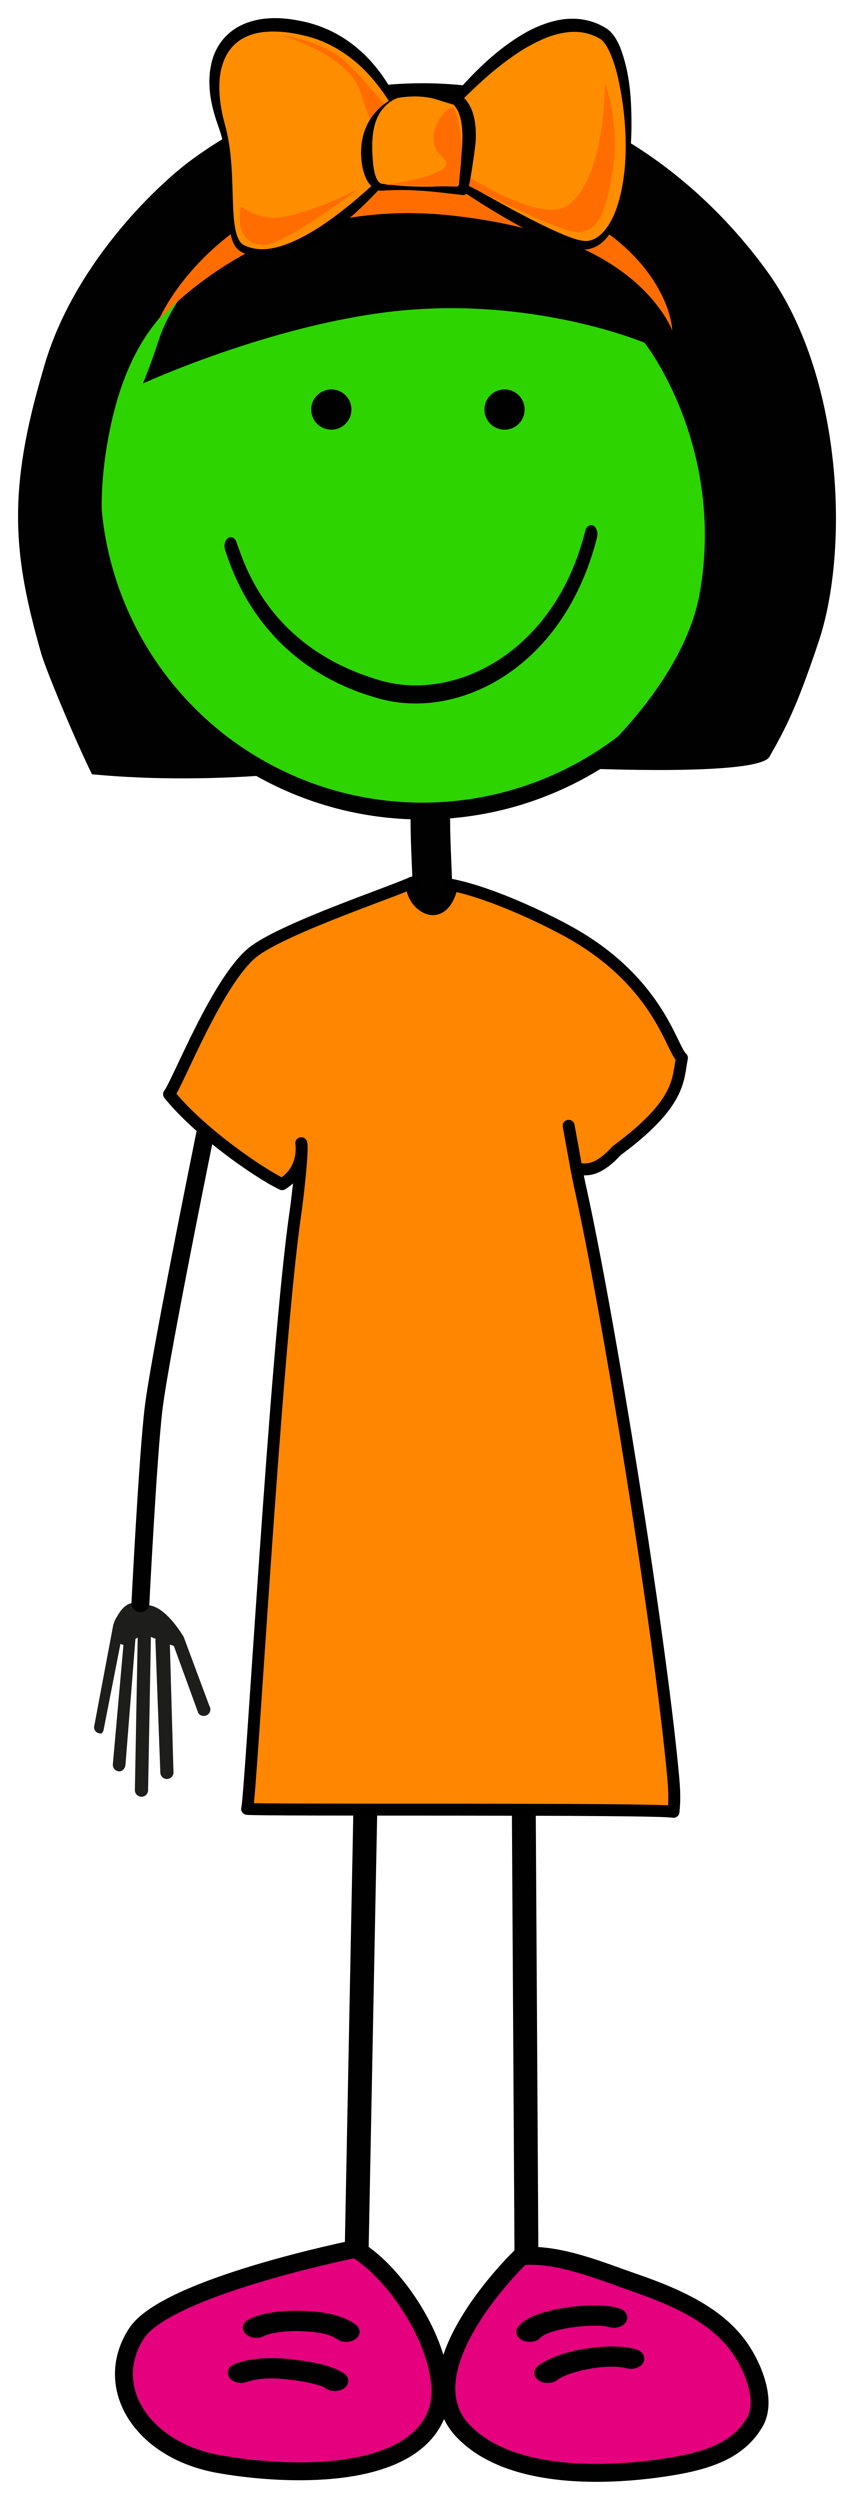 <?xml version="1.0" encoding="iso-8859-1"?>
<!-- Generator: Adobe Illustrator 21.1.0, SVG Export Plug-In . SVG Version: 6.00 Build 0)  -->
<svg version="1.1" id="Layer_1" xmlns="http://www.w3.org/2000/svg" xmlns:xlink="http://www.w3.org/1999/xlink" x="0px" y="0px"
	 width="202.746px" height="592.902px" viewBox="0 0 202.746 592.902" style="enable-background:new 0 0 202.746 592.902;"
	 xml:space="preserve">
<line style="fill:none;stroke:#000100;stroke-width:5.669;stroke-linecap:round;stroke-linejoin:round;" x1="87.153" y1="407.653" x2="84.599" y2="537.659"/>
<line style="fill:none;stroke:#000100;stroke-width:5.669;stroke-linecap:round;stroke-linejoin:round;" x1="124.255" y1="411.791" x2="124.997" y2="537.677"/>
<path style="fill:#1D1E1C;" d="M27.063,384.856c0.127-0.393,0.426-1.058,0.791-1.574c2.51-4.458,5.039-3.153,8.059-2.462
	c3.869,0.886,7.5,7.077,7.689,7.375l6.09,16.352c0.473,0.726,0.268,1.697-0.459,2.166c-0.727,0.473-1.699,0.267-2.168-0.457
	l-5.795-15.898l-0.945-0.324l0.859,30.167c0.086,0.862-0.543,1.628-1.402,1.714c-0.514,0.051-0.99-0.15-1.316-0.507
	c-0.217-0.237-0.363-0.548-0.398-0.898l-1.166-31.23c-0.018-0.196,0.012-0.391,0.062-0.577c-0.408-0.189-0.791-0.355-1.137-0.485
	l-0.668,36.374c-0.02,0.867-0.734,1.551-1.6,1.536c-0.449-0.009-0.848-0.206-1.127-0.512c-0.262-0.284-0.418-0.668-0.41-1.087
	l0.666-36.169c-1.238,0.873-0.402-0.168-0.555,0.546l-2.348,29.708c-0.111,0.86-0.779,1.597-1.639,1.482
	c-0.381-0.048-0.713-0.232-0.953-0.498c-0.301-0.33-0.461-0.782-0.398-1.258l2.512-28.228l-0.721-0.224l-3.998,20.427
	c-0.246,0.759-0.502,0.958-1.262,0.712c-0.246-0.082-0.457-0.223-0.621-0.4c-0.334-0.37-0.471-0.909-0.305-1.42l4.486-23.836
	c0.027-0.067,0.043-0.13,0.068-0.199L27.063,384.856z"/>
<path style="fill:#E5007E;stroke:#000100;stroke-width:4.252;stroke-linecap:round;stroke-linejoin:round;" d="M123.753,535.1
	c8.701-0.869,19.225,3.636,26.775,6.228c10.549,3.63,19.758,7.951,25.035,15.432c3.289,4.669,6.563,12.727,3.615,17.729
	c-3.973,6.728-11.223,9.201-21.293,10.715c-16.551,2.484-37.512,2.164-47.871-8.575C95.745,561.827,123.753,535.1,123.753,535.1z"/>
<path style="fill:#E5007E;stroke:#000100;stroke-width:4.252;stroke-linecap:round;stroke-linejoin:round;" d="M84.358,533.346
	c11.369,6.674,24.043,28.184,19.07,39.626c-6.695,15.398-35.668,14.228-51.443,11.432c-18.502-3.285-27.754-18.46-19.568-31.02
	C39.61,542.335,84.358,533.346,84.358,533.346z"/>
<g>
	<path style="fill:#000100;stroke:#000100;stroke-width:4.03;" d="M100.024,213.874c0-3.182-0.137-6.429-0.27-9.565
		c-0.131-3.18-0.271-6.466-0.271-9.729l0,0c0-1.23,1.205-2.222,2.684-2.222c1.482,0,2.682,0.993,2.682,2.222l0,0
		c0,3.187,0.137,6.435,0.27,9.574c0.135,3.178,0.27,6.461,0.27,9.72l0,0c0,1.228-1.199,2.223-2.682,2.223
		C101.224,216.096,100.024,215.102,100.024,213.874L100.024,213.874z"/>
</g>
<g>
	<path style="fill:#000100;stroke:#000100;" d="M80.31,554.37c-2.123-1.512-5.361-1.893-9.303-2.01l0,0
		c-0.17-0.016-0.422-0.02-0.74-0.02l0,0c-2.67-0.039-6.637,0.523-7.803,1.235l0,0l0.006,0.003c-1.189,0.635-2.869,0.459-3.758-0.38
		l0,0c-0.893-0.847-0.654-2.04,0.535-2.673l0,0c3.244-1.643,7.601-1.947,11.019-1.995l0,0c0.346,0,0.727,0,1.078,0.021l0,0
		c4.004,0.143,8.9,0.453,12.729,3.1l0,0c1.053,0.734,1.072,1.942,0.033,2.695l0,0c-0.529,0.38-1.227,0.57-1.92,0.57l0,0
		C81.507,554.917,80.829,554.735,80.31,554.37L80.31,554.37z"/>
</g>
<g>
	<path style="fill:#000100;stroke:#000100;" d="M77.636,566.034c-1.273-1.008-6.379-1.963-9.451-2.24l0,0
		c-1.215-0.143-2.504-0.225-3.773-0.225l0,0c-2.205,0-4.295,0.268-5.92,0.869l0,0c-1.309,0.483-2.934,0.116-3.613-0.816l0,0
		c-0.676-0.938-0.162-2.084,1.15-2.572l0,0c2.678-0.977,5.605-1.288,8.383-1.288l0,0c1.594,0,3.154,0.096,4.615,0.267l0,0
		c3.396,0.43,8.809,1.001,12.324,3.258l0,0c1.068,0.728,1.107,1.936,0.08,2.693l0,0c-0.527,0.391-1.232,0.59-1.936,0.59l0,0
		C78.827,566.569,78.159,566.394,77.636,566.034L77.636,566.034z"/>
</g>
<g>
	<path style="fill:#000100;stroke:#000100;" d="M124.358,554.64c-1.26-0.551-1.666-1.725-0.893-2.621l0,0
		c1.77-1.961,4.728-2.928,7.906-3.673l0,0c3.205-0.722,6.725-1.085,9.801-1.091l0,0c2.105,0.016,3.965,0.139,5.668,0.668l0,0
		c1.352,0.43,1.955,1.557,1.348,2.516l0,0c-0.609,0.96-2.195,1.389-3.547,0.96l0,0c-0.408-0.151-1.805-0.343-3.469-0.323l0,0
		c-2.457-0.006-5.586,0.316-8.182,0.9l0,0c-2.611,0.552-4.598,1.51-4.949,2.025l0,0l0.006,0.002
		c-0.502,0.589-1.389,0.914-2.293,0.914l0,0C125.276,554.917,124.794,554.826,124.358,554.64L124.358,554.64z"/>
</g>
<g>
	<path style="fill:#000100;stroke:#000100;" d="M128.179,564.13c-1.08-0.727-1.123-1.933-0.1-2.697l0,0
		c3.934-2.826,10.936-4.377,17.143-4.445l0,0c1.916,0.002,3.777,0.17,5.506,0.623l0,0c1.385,0.372,2.09,1.469,1.57,2.451l0,0
		c-0.525,0.986-2.066,1.484-3.455,1.114l0,0c-0.877-0.237-2.156-0.377-3.621-0.377l0,0c-4.73-0.06-11.242,1.629-13.256,3.261l0,0
		c-0.521,0.391-1.232,0.596-1.943,0.596l0,0C129.36,564.655,128.698,564.479,128.179,564.13L128.179,564.13z"/>
</g>
<circle id="skin" style="fill:#2DD400;stroke:#000100;stroke-width:4;stroke-miterlimit:10;" cx="100.281" cy="113.904" r="78.454"/>
<ellipse style="fill:#000100;stroke:#000100;stroke-width:3;" cx="119.78" cy="97.131" rx="3.273" ry="3.277"/>
<circle style="fill:#000100;stroke:#000100;stroke-width:3;" cx="78.655" cy="97.131" r="3.277"/>
<g>
	<path style="fill:#000100;" d="M89.898,165.649c-27.594-7.673-34.605-29.679-36.443-35.156l0,0
		c-0.369-1.058-0.065-2.35,0.673-2.875l0,0c0.747-0.529,1.645-0.096,2.016,0.963l0,0c1.912,5.294,7.72,25.2,34.334,32.855l0,0
		c2.615,0.738,5.378,1.115,8.206,1.115l0,0c16.152,0,34.149-12.19,40.24-36.589l0,0c0.277-1.116,1.138-1.698,1.918-1.296l0,0
		c0.782,0.399,1.185,1.624,0.908,2.745l0,0c-6.715,26.602-25.962,39.432-43.066,39.432l0,0
		C95.673,166.843,92.715,166.446,89.898,165.649L89.898,165.649z"/>
</g>
<path style="fill:none;stroke:#000100;stroke-width:4.252;stroke-linecap:round;stroke-linejoin:round;" d="M49.946,262.832
	c0,0-11.748,57.283-13.445,70.91c-1.381,11.088-3.166,46.5-3.166,46.5"/>
<path style="fill:#FF8600;stroke:#000000;stroke-width:2.835;stroke-linecap:round;stroke-linejoin:round;" d="M137.903,282.291
	c-2.246-10.178,0,0,8.453-9.361c15.539-11.425,14.516-17.067,15.539-22.039c-2.442-1.971-5.271-17.387-25.629-29.199
	c-5.163-2.996-18.746-9.725-28.895-11.799c-2.41,10.53-10.254,4.203-9.504-0.575c-4.428,2.13-29.537,10.479-37.352,16.143
	c-8.562,6.212-18.355,31.559-20.376,34.044c6.954,8.662,20.734,18.367,26.839,21.343c5.68-3.528,4.543-9.723,4.543-9.723
	c0.441,1.458-0.812,12.58-1.391,16.556c-4.709,32.382-10.592,138.872-11.463,141.314c2,0.418,97.764-0.137,101.223,0.711
	c0.338-2.908,0.168-5.723-0.096-8.569C156.666,387.329,144.563,312.463,137.903,282.291z"/>
<path style="fill:#000100;" d="M182.102,64.321c-16.169-22.278-44.161-44.581-81.746-44.581c-19.24,0-37.625,5.61-54.647,17.997
	c-8.988,6.543-28.752,25.688-35.447,49.914c-8.56,28.936-7.218,43.793-0.459,67.416c0.95,3.322,7.299,18.864,12.024,28.564
	c22.792,2.186,43.817,0,44.173,0l-17.043-10.689l-7.281-8.347c0.421-0.975-1.675-1.058-5.815-5.43
	c-1.487-1.57-1.287-3.489-3.162-5.55c-6.27-8.812-10.503-26.123-7.668-45.637c3.876-26.68,14.289-33.936,18.57-38.518
	c0,0-3.921,5.049-5.895,11.147c-1.869,5.771-3.778,10.34-3.778,10.34S66.98,75.797,97.567,73.452
	c31.205-2.391,55.462,7.846,55.462,7.846s19.101,24.143,13.16,59.033c-3.826,22.471-27.368,41.917-27.368,41.917
	s41.248,1.864,43.859-2.771c3.686-6.54,6.313-11.234,11.689-27.345C201.722,130.099,200.048,89.049,182.102,64.321z"/>
<line style="fill:#FF3F00;stroke:#000000;stroke-width:2.835;stroke-linecap:round;stroke-linejoin:round;" x1="135" y1="267" x2="137" y2="278"/>
<g>
	<path style="fill:#FF6D00;" d="M37.744,75.807c1.25-2.777,2.899-5.383,4.725-7.851c1.826-2.474,3.869-4.8,6.067-6.988
		c4.408-4.365,9.499-8.116,15.045-11.107c5.545-2.994,11.558-5.188,17.747-6.554c3.094-0.694,6.238-1.139,9.389-1.438
		c3.153-0.271,6.317-0.337,9.468-0.256c3.15,0.116,6.286,0.398,9.391,0.829c3.067,0.463,6.131,1.006,9.166,1.729
		c6.062,1.446,12.06,3.457,17.686,6.336c5.611,2.872,10.893,6.597,15.118,11.324c2.102,2.363,3.944,4.953,5.36,7.746
		c1.406,2.781,2.468,5.773,2.697,8.822c-1.177-2.792-2.92-5.214-4.788-7.435c-1.9-2.205-4.019-4.17-6.292-5.904
		c-4.544-3.478-9.645-6.085-14.973-8.088c-5.338-1.993-10.898-3.425-16.564-4.448c-2.833-0.508-5.688-0.954-8.566-1.269
		c-2.84-0.349-5.687-0.572-8.528-0.65c-11.362-0.394-22.706,1.35-33.304,5.634c-5.304,2.119-10.409,4.855-15.25,8.122
		C46.505,67.643,41.898,71.398,37.744,75.807z"/>
</g>
<g>
	<path style="fill:#FF8D00;" d="M98.56,36.934c0,0,33.307,22.642,41.166,21.156c12.725-2.406,11.292-45.344,3.457-50.127
		c-17.402-10.621-42.669,25.255-42.669,25.255L98.56,36.934z"/>
	<path d="M98.769,36.88l16.746,9.449c5.62,3.123,11.268,6.236,17.045,8.811c1.448,0.616,2.898,1.236,4.356,1.648
		c0.724,0.201,1.459,0.357,2.12,0.372c0.605,0.023,1.315-0.16,1.934-0.439c1.272-0.579,2.362-1.68,3.235-2.943
		c0.889-1.264,1.548-2.714,2.098-4.201c1.081-2.991,1.653-6.174,1.978-9.359c0.314-3.193,0.324-6.412,0.141-9.61
		c-0.173-3.198-0.569-6.38-1.161-9.499c-0.564-3.108-1.346-6.222-2.609-8.948c-0.638-1.341-1.426-2.589-2.41-3.077
		c-1.26-0.716-2.63-1.187-4.046-1.399c-2.841-0.416-5.821,0.2-8.637,1.316c-2.812,1.154-5.532,2.711-8.085,4.54
		c-2.566,1.816-5.021,3.836-7.374,5.983c-2.36,2.14-4.627,4.403-6.846,6.722c-2.197,2.335-4.331,4.755-6.382,7.223l0.03-0.048
		C100.204,34.582,99.493,35.734,98.769,36.88z M98.428,36.864c0.552-1.291,1.119-2.574,1.7-3.85l0.004-0.007l0.026-0.042
		c1.73-2.772,3.659-5.385,5.682-7.943c2.011-2.566,4.164-5.027,6.456-7.371c2.302-2.332,4.734-4.563,7.386-6.562
		c2.661-1.972,5.496-3.819,8.691-5.068c1.59-0.631,3.261-1.127,5-1.398c1.741-0.246,3.551-0.263,5.323,0.063
		c1.771,0.32,3.486,0.975,5.008,1.904c0.139,0.084,0.438,0.263,0.637,0.424c0.218,0.166,0.413,0.342,0.595,0.523
		c0.36,0.362,0.664,0.743,0.932,1.129c0.533,0.773,0.935,1.567,1.282,2.365c2.523,6.424,2.802,13.028,2.766,19.545
		c-0.062,3.262-0.294,6.513-0.685,9.744c-0.397,3.229-0.969,6.447-1.944,9.587c-0.489,1.57-1.104,3.114-1.93,4.591
		c-0.835,1.458-1.952,2.879-3.563,3.805c-0.816,0.451-1.684,0.779-2.697,0.847c-0.957,0.058-1.827-0.067-2.676-0.223
		c-1.688-0.332-3.282-0.832-4.824-1.434c-1.548-0.585-3.05-1.252-4.519-1.972c-1.479-0.703-2.921-1.468-4.346-2.255
		c-2.861-1.559-5.647-3.23-8.392-4.962c-5.483-3.472-10.787-7.205-15.862-11.248C98.417,37.011,98.399,36.931,98.428,36.864z"/>
</g>
<g>
	<path style="fill:#FF8D00;" d="M97.789,35.075c0,0-25.475,31.658-40.167,23.879c-4.865-2.576-0.901-16.518-5.025-29.271
		C47.251,13.148,54.671,2.438,72.698,6.908c18.197,4.512,23.81,24.429,23.81,24.429L97.789,35.075z"/>
	<path d="M97.905,35.169C94.06,40.64,89.62,45.695,84.647,50.235c-2.491,2.267-5.134,4.389-7.991,6.253
		c-2.848,1.862-5.952,3.475-9.389,4.314c-3.401,0.811-7.309,0.729-10.456-1.366c-0.881-0.657-1.347-1.559-1.652-2.417
		c-0.3-0.868-0.442-1.733-0.541-2.587c-0.195-1.706-0.219-3.381-0.24-5.051c-0.052-3.334-0.075-6.651-0.434-9.936
		c-0.331-3.287-1.037-6.508-2.144-9.579c-1.134-3.17-2.029-6.535-2.084-10.043c-0.03-1.75,0.129-3.533,0.595-5.285
		c0.45-1.752,1.265-3.455,2.42-4.929c1.154-1.474,2.659-2.683,4.319-3.516c1.658-0.845,3.447-1.34,5.228-1.589
		c3.58-0.511,7.108-0.015,10.461,0.758c3.393,0.842,6.669,2.273,9.551,4.238c2.889,1.962,5.406,4.401,7.504,7.116
		c2.119,2.704,3.784,5.706,5.149,8.799c0.685,1.548,1.247,3.145,1.704,4.773l1.283,4.835C97.944,35.077,97.934,35.129,97.905,35.169
		z M97.612,35.04c-0.646-1.503-1.293-3.01-1.882-4.531c-0.636-1.513-1.385-2.978-2.16-4.417c-1.568-2.874-3.477-5.536-5.61-7.948
		c-4.273-4.817-9.794-8.409-15.968-9.753c-3.102-0.755-6.284-1.107-9.323-0.801c-3.028,0.311-5.892,1.527-7.754,3.786
		c-1.873,2.242-2.736,5.328-2.835,8.466c-0.086,3.155,0.392,6.386,1.277,9.539c1.868,6.574,1.724,13.363,1.995,19.971
		c0.088,1.652,0.197,3.307,0.494,4.892c0.302,1.543,0.863,3.174,1.906,3.802c0.275,0.172,0.623,0.306,0.985,0.449
		c0.354,0.135,0.72,0.242,1.087,0.332c0.734,0.182,1.491,0.266,2.251,0.281c1.523,0.026,3.053-0.278,4.547-0.722
		c2.998-0.903,5.852-2.434,8.602-4.134c2.741-1.729,5.358-3.704,7.905-5.776c2.542-2.082,5.003-4.281,7.425-6.536
		c1.198-1.139,2.413-2.268,3.6-3.429C95.316,37.368,96.466,36.207,97.612,35.04z"/>
</g>
<path style="fill:#FF6D00;" d="M66.696,8.395c0,0,16.333,4.408,19.014,13.828c2.683,9.42,6.642,12.762,6.642,12.762l4.155-3.649
	c0,0-9.072-11.901-14.688-16.892C76.206,9.454,66.696,8.395,66.696,8.395z"/>
<path style="fill:#FF6D00;" d="M110.14,43.495c0,0,23.39,12.121,27.426,11.57c4.037-0.55,6.01-3.21,7.778-13.828
	c1.989-11.948-1.729-21.606-1.729-21.606s0.227,22.234-8.642,28.952c-6.495,4.919-24.91-7.463-24.91-7.463L110.14,43.495z"/>
<g>
	<path style="fill:#FF8D00;" d="M94.352,23.087c0,0-8.191,2.523-7.225,14.584c0.586,7.322,3.713,6.731,3.713,6.731l19.068,0.724
		c0,0,0.432-1.729,1.297-9.939c1.041-9.894-3.025-11.667-3.025-11.667s-0.523-0.148-4.321-0.864
		C100.061,21.94,94.352,23.087,94.352,23.087z"/>
	<path d="M94.392,23.233c-1.984,0.726-3.609,2.33-4.56,4.157c-0.965,1.853-1.307,3.894-1.427,5.897
		c-0.09,1.993,0.007,4.09,0.236,6.067c0.135,0.982,0.315,1.952,0.661,2.768c0.168,0.406,0.379,0.771,0.634,1.033
		c0.126,0.132,0.263,0.239,0.405,0.316c0.115,0.081,0.354,0.118,0.351,0.142l0.179-0.013c1.584,0.21,3.169,0.375,4.755,0.497
		c1.587,0.117,3.178,0.15,4.768,0.174c3.182,0.027,6.372-0.167,9.559-0.278l-1.142,0.858c0.106-0.784,0.18-1.793,0.275-2.697
		l0.25-2.799l0.227-2.81c0.072-0.935,0.165-1.892,0.195-2.758c0.059-1.786,0.028-3.561-0.318-5.195
		c-0.164-0.815-0.402-1.594-0.732-2.277c-0.164-0.341-0.362-0.65-0.563-0.929c-0.103-0.138-0.21-0.265-0.318-0.374l-0.156-0.147
		c-0.026-0.032-0.146-0.101-0.049-0.061l0.18,0.065l-1.573-0.475c-0.557-0.159-1.113-0.336-1.67-0.513
		c-0.556-0.17-1.132-0.368-1.619-0.495c-0.534-0.138-1.089-0.243-1.653-0.323c-1.128-0.163-2.29-0.223-3.446-0.183
		C96.683,22.908,95.525,23.026,94.392,23.233z M94.323,22.94l3.456-0.64c1.16-0.191,2.326-0.39,3.525-0.516
		c0.601-0.061,1.209-0.101,1.832-0.105c0.671-0.003,1.234,0.051,1.822,0.092c0.587,0.041,1.174,0.085,1.758,0.153l0.883,0.097
		c0.319,0.038,0.539,0.059,0.961,0.149c0.049,0.01,0.095,0.025,0.139,0.045l0.042,0.02c0.312,0.141,0.391,0.2,0.558,0.303
		c0.145,0.093,0.275,0.189,0.401,0.288c0.25,0.198,0.474,0.409,0.681,0.628c0.416,0.436,0.739,0.92,1.022,1.41
		c0.562,0.983,0.918,2.017,1.156,3.045c0.45,2.062,0.493,4.103,0.317,6.08c-0.199,2-0.488,3.792-0.77,5.698
		c-0.141,0.94-0.295,1.879-0.468,2.819c-0.171,0.965-0.351,1.829-0.632,2.894l-0.023,0.091c-0.133,0.504-0.615,0.823-1.118,0.767
		c-3.169-0.353-6.335-0.788-9.51-1.001c-1.588-0.097-3.176-0.184-4.767-0.188c-1.592,0.001-3.185,0.046-4.779,0.135l0.179-0.013
		c-0.54,0.093-0.848,0.031-1.239-0.067c-0.365-0.104-0.701-0.273-0.996-0.477c-0.593-0.41-1.03-0.936-1.379-1.473
		c-0.679-1.089-1.048-2.238-1.289-3.375c-0.254-1.144-0.349-2.27-0.373-3.405c-0.021-1.14,0.08-2.292,0.312-3.423
		c0.443-2.266,1.481-4.436,2.952-6.16c1.469-1.724,3.265-3.078,5.33-3.867C94.311,22.943,94.319,22.941,94.323,22.94z"/>
</g>
<path style="fill:#FF6D00;" d="M91.328,43.83c0,0,18.718-2.29,13.828-6.482c-6.051-5.186,1.89-13.247,2.593-11.667
	c3.457,7.778,0.864,18.581,0.864,18.581L91.328,43.83z"/>
<path style="fill:#FF6D00;" d="M85.277,44.693c0,0-11.234,6.05-19.445,6.914c-4.318,0.455-8.643-2.592-8.643-2.592
	s-2.16,9.075,5.618,9.075C67.56,58.09,85.277,44.693,85.277,44.693z"/>
</svg>
